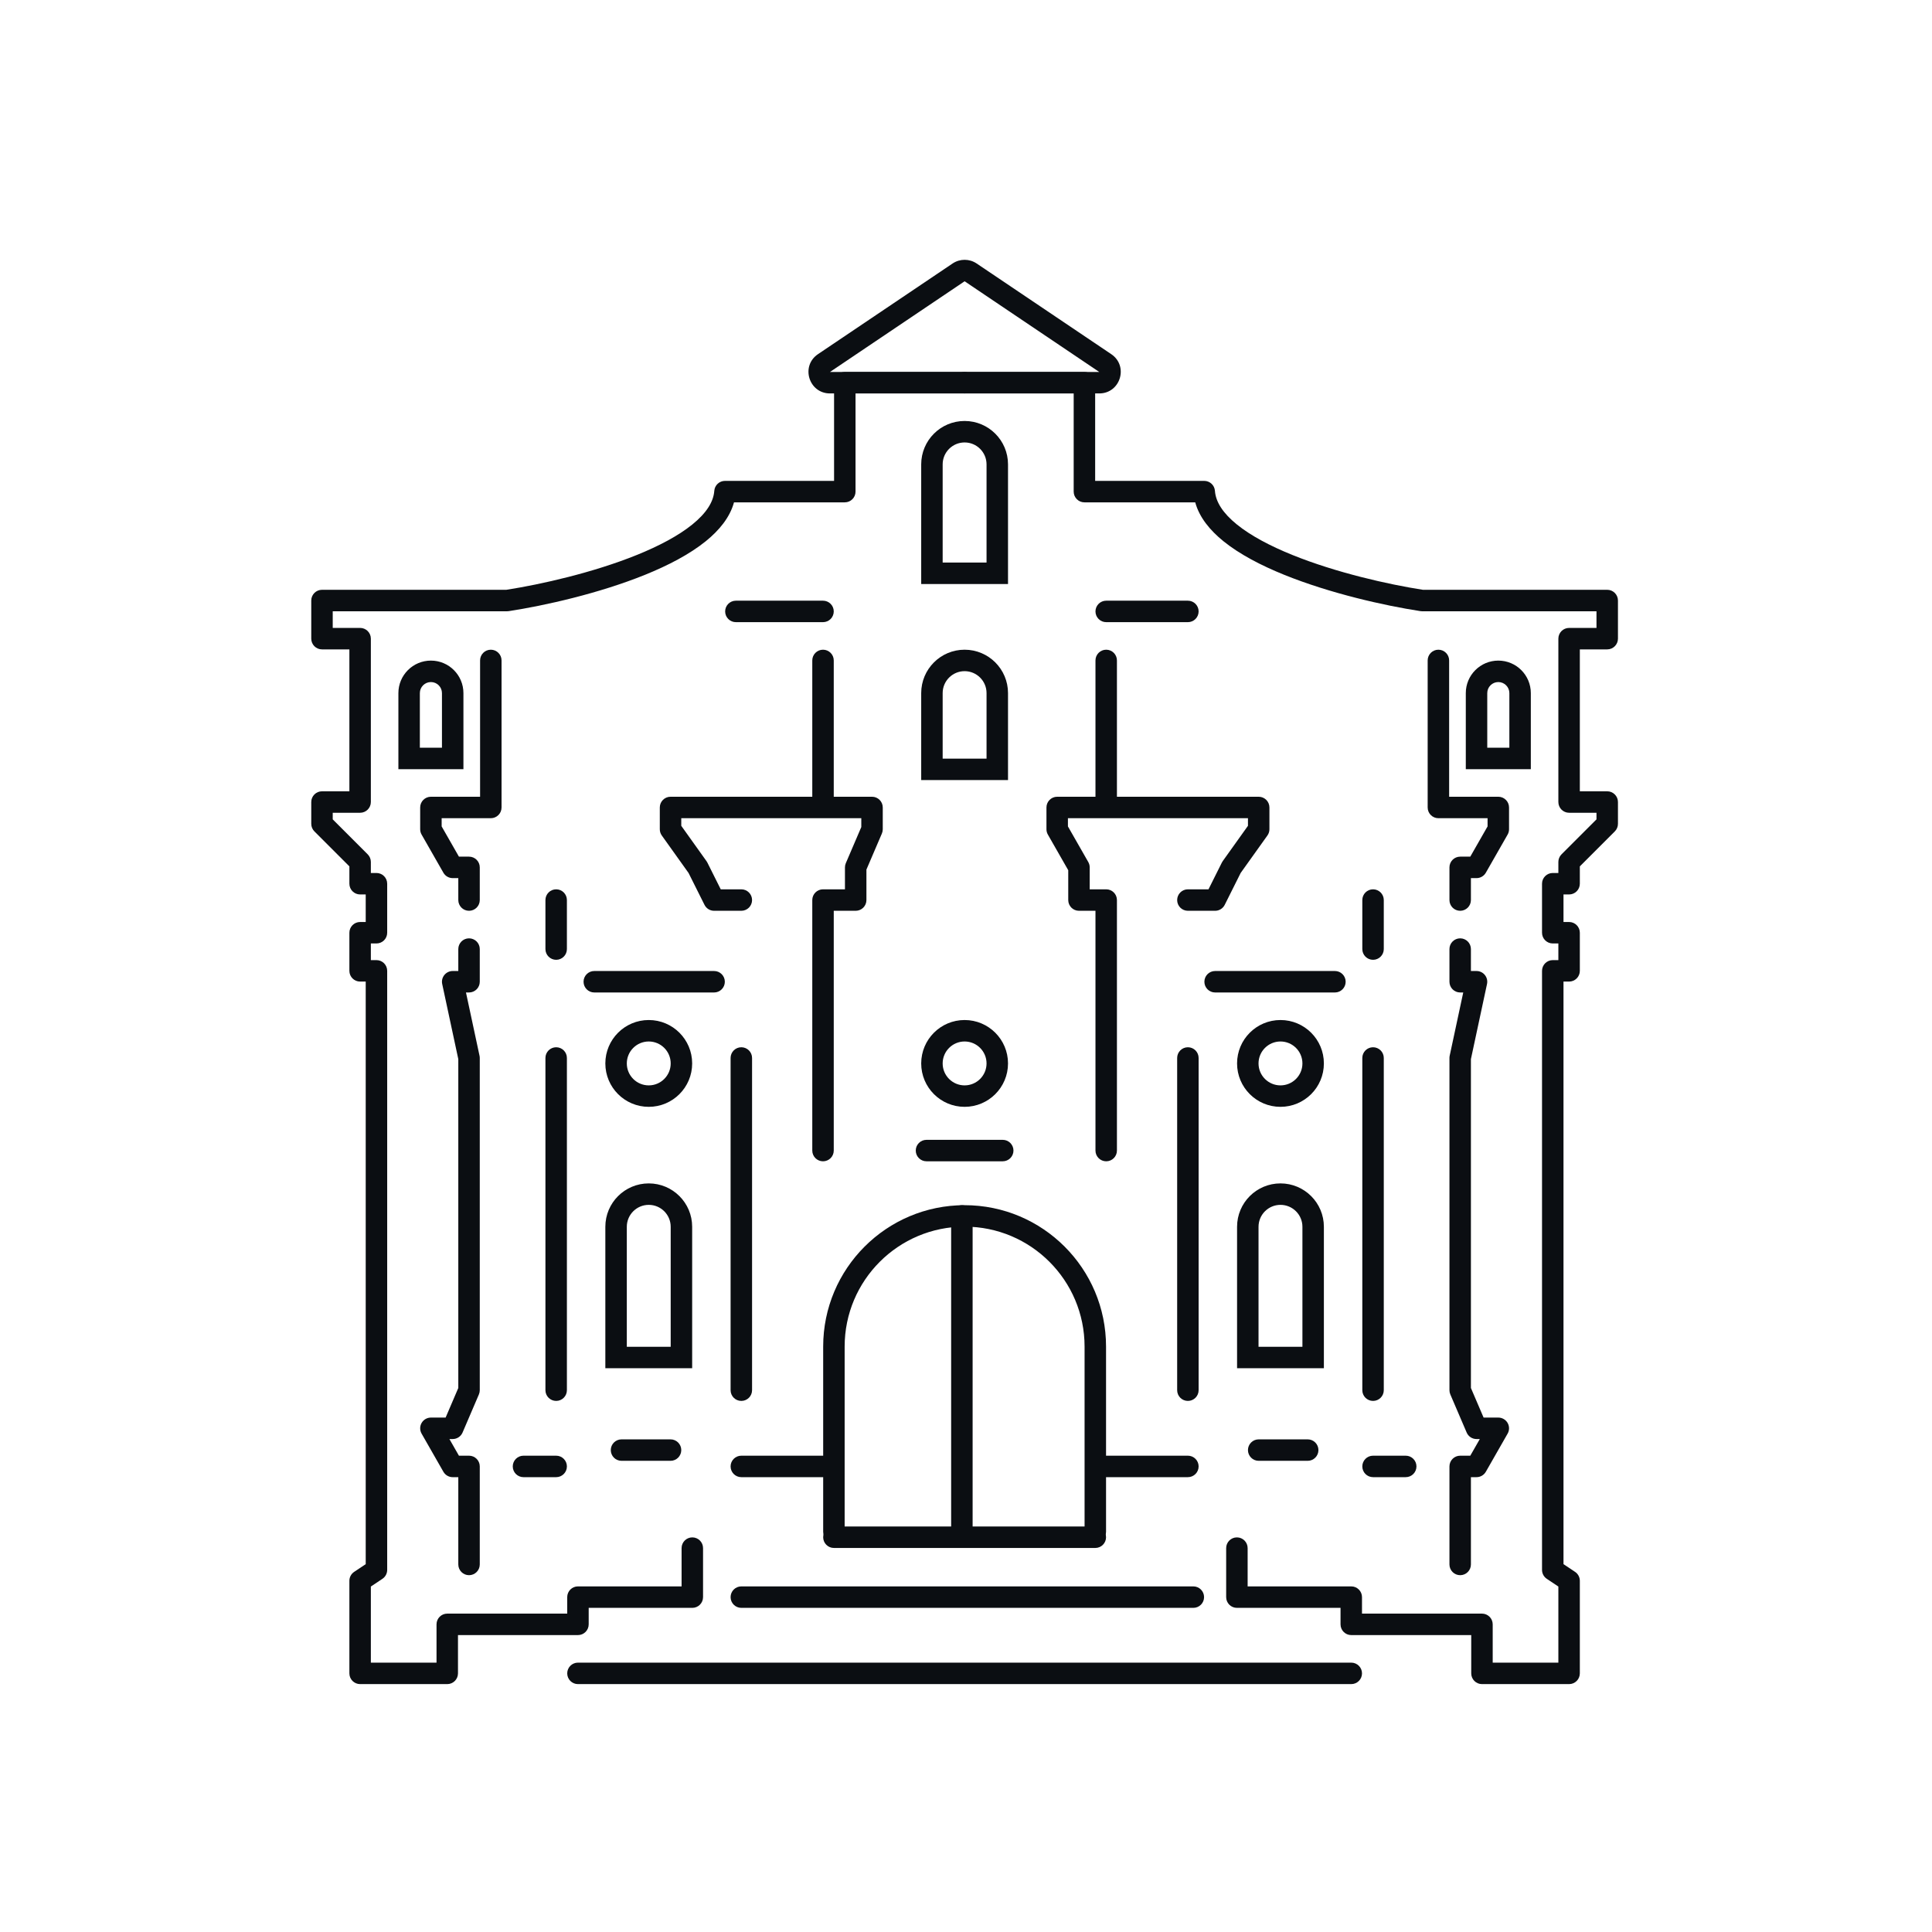 <?xml version="1.0" encoding="UTF-8"?> <svg xmlns="http://www.w3.org/2000/svg" width="213" height="213" viewBox="0 0 213 213" fill="none"><path fill-rule="evenodd" clip-rule="evenodd" d="M91.955 42.192C91.955 41.538 92.485 41.008 93.138 41.008H106.347C107 41.008 107.53 41.538 107.53 42.192C107.53 42.845 107 43.375 106.347 43.375H94.321V54.2C94.321 54.853 93.792 55.383 93.138 55.383H80.922C80.466 57.053 79.283 58.476 77.816 59.664C76.023 61.115 73.648 62.345 71.112 63.372C66.033 65.428 60.053 66.768 56.093 67.377C56.034 67.386 55.974 67.391 55.913 67.391H36.683V69.227H39.703C40.356 69.227 40.886 69.757 40.886 70.41V88.422C40.886 89.076 40.356 89.606 39.703 89.606H36.683V90.334L40.539 94.19C40.761 94.412 40.886 94.713 40.886 95.027V96.245H41.504C42.157 96.245 42.687 96.775 42.687 97.428V102.832C42.687 103.486 42.157 104.015 41.504 104.015H40.886V105.851H41.504C42.157 105.851 42.687 106.381 42.687 107.035V173.079C42.687 173.474 42.489 173.844 42.16 174.063L40.886 174.913V183.303H48.126V179.083C48.126 178.429 48.655 177.899 49.309 177.899H62.535V176.081C62.535 175.427 63.065 174.897 63.718 174.897H75.144V170.677C75.144 170.024 75.673 169.494 76.327 169.494C76.981 169.494 77.51 170.024 77.51 170.677V176.081C77.51 176.734 76.981 177.264 76.327 177.264H64.902V179.083C64.902 179.736 64.372 180.266 63.718 180.266H50.492V184.486C50.492 185.14 49.962 185.67 49.309 185.67H39.703C39.049 185.67 38.519 185.14 38.519 184.486V174.28C38.519 173.884 38.717 173.514 39.046 173.295L40.32 172.445V108.218H39.703C39.049 108.218 38.519 107.688 38.519 107.035V102.832C38.519 102.178 39.049 101.649 39.703 101.649H40.32V98.612H39.703C39.049 98.612 38.519 98.082 38.519 97.428V95.517L34.663 91.661C34.441 91.439 34.316 91.138 34.316 90.824V88.422C34.316 87.769 34.846 87.239 35.5 87.239H38.519V71.594H35.5C34.846 71.594 34.316 71.064 34.316 70.41V66.208C34.316 65.554 34.846 65.024 35.5 65.024H55.822C59.667 64.427 65.404 63.129 70.224 61.178C72.657 60.193 74.792 59.067 76.327 57.824C77.877 56.57 78.663 55.325 78.749 54.115C78.793 53.496 79.308 53.016 79.929 53.016H91.955V42.192ZM106.047 132.869C106.7 132.869 107.23 133.399 107.23 134.053V168.293H120.757C121.41 168.293 121.94 168.823 121.94 169.476C121.94 170.13 121.41 170.66 120.757 170.66H91.937C91.284 170.66 90.754 170.13 90.754 169.476C90.754 168.823 91.284 168.293 91.937 168.293H104.863V134.053C104.863 133.399 105.393 132.869 106.047 132.869ZM80.547 176.081C80.547 175.427 81.077 174.897 81.731 174.897H131.564C132.217 174.897 132.747 175.427 132.747 176.081C132.747 176.734 132.217 177.264 131.564 177.264H81.731C81.077 177.264 80.547 176.734 80.547 176.081ZM62.535 184.486C62.535 183.833 63.065 183.303 63.718 183.303H148.975C149.629 183.303 150.159 183.833 150.159 184.486C150.159 185.14 149.629 185.67 148.975 185.67H63.718C63.065 185.67 62.535 185.14 62.535 184.486Z" fill="#0B0E12"></path><path fill-rule="evenodd" clip-rule="evenodd" d="M79.947 67.408C79.947 66.755 80.476 66.225 81.13 66.225H90.736C91.39 66.225 91.92 66.755 91.92 67.408C91.92 68.062 91.39 68.592 90.736 68.592H81.13C80.476 68.592 79.947 68.062 79.947 67.408ZM120.774 67.408C120.774 66.755 121.304 66.225 121.957 66.225H130.963C131.617 66.225 132.146 66.755 132.146 67.408C132.146 68.062 131.617 68.592 130.963 68.592H121.957C121.304 68.592 120.774 68.062 120.774 67.408ZM54.112 71.629C54.766 71.629 55.295 72.159 55.295 72.812V89.023C55.295 89.676 54.766 90.206 54.112 90.206H48.691V91.11L50.596 94.444H51.71C52.364 94.444 52.894 94.974 52.894 95.627V99.23C52.894 99.883 52.364 100.413 51.71 100.413C51.057 100.413 50.527 99.883 50.527 99.23V96.811H49.909C49.484 96.811 49.092 96.583 48.882 96.214L46.48 92.011C46.378 91.833 46.324 91.63 46.324 91.424V89.023C46.324 88.369 46.854 87.84 47.508 87.84H52.929V72.812C52.929 72.159 53.458 71.629 54.112 71.629ZM90.736 71.629C91.39 71.629 91.92 72.159 91.92 72.812V87.84H96.14C96.793 87.84 97.323 88.369 97.323 89.023V91.424C97.323 91.585 97.291 91.743 97.228 91.891L95.522 95.87V99.23C95.522 99.883 94.992 100.413 94.339 100.413H91.92V126.848C91.92 127.502 91.39 128.031 90.736 128.031C90.083 128.031 89.553 127.502 89.553 126.848V99.23C89.553 98.576 90.083 98.046 90.736 98.046H93.155V95.627C93.155 95.467 93.188 95.308 93.251 95.161L94.957 91.181V90.206H75.109V91.045L77.89 94.939C77.926 94.99 77.958 95.043 77.986 95.098L79.46 98.046H81.73C82.384 98.046 82.914 98.576 82.914 99.23C82.914 99.883 82.384 100.413 81.73 100.413H78.728C78.28 100.413 77.87 100.16 77.67 99.759L75.91 96.24L72.962 92.112C72.819 91.912 72.742 91.671 72.742 91.424V89.023C72.742 88.369 73.272 87.84 73.925 87.84H89.553V72.812C89.553 72.159 90.083 71.629 90.736 71.629ZM61.317 98.046C61.97 98.046 62.5 98.576 62.5 99.23V104.633C62.5 105.287 61.97 105.817 61.317 105.817C60.663 105.817 60.133 105.287 60.133 104.633V99.23C60.133 98.576 60.663 98.046 61.317 98.046ZM51.71 103.45C52.364 103.45 52.894 103.98 52.894 104.633V108.236C52.894 108.889 52.364 109.419 51.71 109.419H51.373L52.867 116.393C52.885 116.475 52.894 116.558 52.894 116.641V153.266C52.894 153.426 52.861 153.584 52.798 153.732L50.997 157.935C50.81 158.37 50.383 158.652 49.909 158.652H49.547L50.596 160.488H51.71C52.364 160.488 52.894 161.018 52.894 161.671V172.478C52.894 173.132 52.364 173.662 51.71 173.662C51.057 173.662 50.527 173.132 50.527 172.478V162.855H49.909C49.484 162.855 49.092 162.627 48.882 162.258L46.48 158.055C46.271 157.689 46.272 157.239 46.484 156.874C46.696 156.51 47.086 156.285 47.508 156.285H49.129L50.527 153.023V116.767L48.752 108.484C48.677 108.134 48.764 107.77 48.989 107.492C49.214 107.214 49.552 107.052 49.909 107.052H50.527V104.633C50.527 103.98 51.057 103.45 51.71 103.45ZM64.336 108.236C64.336 107.582 64.866 107.052 65.519 107.052H78.728C79.382 107.052 79.912 107.582 79.912 108.236C79.912 108.889 79.382 109.419 78.728 109.419H65.519C64.866 109.419 64.336 108.889 64.336 108.236ZM61.317 115.458C61.97 115.458 62.5 115.988 62.5 116.641V153.266C62.5 153.919 61.97 154.449 61.317 154.449C60.663 154.449 60.133 153.919 60.133 153.266V116.641C60.133 115.988 60.663 115.458 61.317 115.458ZM81.73 115.458C82.384 115.458 82.914 115.988 82.914 116.641V153.266C82.914 153.919 82.384 154.449 81.73 154.449C81.077 154.449 80.547 153.919 80.547 153.266V116.641C80.547 115.988 81.077 115.458 81.73 115.458ZM100.961 126.848C100.961 126.194 101.49 125.665 102.144 125.665H110.55C111.203 125.665 111.733 126.194 111.733 126.848C111.733 127.502 111.203 128.031 110.55 128.031H102.144C101.49 128.031 100.961 127.502 100.961 126.848ZM67.338 159.87C67.338 159.216 67.868 158.687 68.522 158.687H73.925C74.579 158.687 75.109 159.216 75.109 159.87C75.109 160.524 74.579 161.053 73.925 161.053H68.522C67.868 161.053 67.338 160.524 67.338 159.87ZM56.531 161.671C56.531 161.018 57.061 160.488 57.714 160.488H61.317C61.97 160.488 62.5 161.018 62.5 161.671C62.5 162.325 61.97 162.855 61.317 162.855H57.714C57.061 162.855 56.531 162.325 56.531 161.671ZM80.547 161.671C80.547 161.018 81.077 160.488 81.73 160.488H90.736C91.39 160.488 91.92 161.018 91.92 161.671C91.92 162.325 91.39 162.855 90.736 162.855H81.73C81.077 162.855 80.547 162.325 80.547 161.671Z" fill="#0B0E12"></path><path fill-rule="evenodd" clip-rule="evenodd" d="M120.739 42.192C120.739 41.538 120.209 41.008 119.555 41.008H106.346C105.693 41.008 105.163 41.538 105.163 42.192C105.163 42.845 105.693 43.375 106.346 43.375H118.372V54.2C118.372 54.853 118.902 55.383 119.555 55.383H131.772C132.228 57.053 133.41 58.476 134.877 59.664C136.67 61.115 139.045 62.345 141.581 63.372C146.661 65.428 152.64 66.768 156.6 67.377C156.66 67.386 156.72 67.391 156.78 67.391H176.01V69.227H172.991C172.337 69.227 171.807 69.757 171.807 70.41V88.422C171.807 89.076 172.337 89.606 172.991 89.606H176.01V90.334L172.154 94.19C171.932 94.412 171.807 94.713 171.807 95.027V96.245H171.19C170.536 96.245 170.006 96.775 170.006 97.428V102.832C170.006 103.486 170.536 104.015 171.19 104.015H171.807V105.851H171.19C170.536 105.851 170.006 106.381 170.006 107.035V173.079C170.006 173.474 170.204 173.844 170.533 174.063L171.807 174.913V183.303H164.568V179.083C164.568 178.429 164.038 177.899 163.384 177.899H150.158V176.081C150.158 175.427 149.628 174.897 148.975 174.897H137.55V170.677C137.55 170.024 137.02 169.494 136.366 169.494C135.713 169.494 135.183 170.024 135.183 170.677V176.081C135.183 176.734 135.713 177.264 136.366 177.264H147.792V179.083C147.792 179.736 148.321 180.266 148.975 180.266H162.201V184.486C162.201 185.14 162.731 185.67 163.384 185.67H172.991C173.644 185.67 174.174 185.14 174.174 184.486V174.28C174.174 173.884 173.976 173.514 173.647 173.295L172.373 172.445V108.218H172.991C173.644 108.218 174.174 107.688 174.174 107.035V102.832C174.174 102.178 173.644 101.649 172.991 101.649H172.373V98.612H172.991C173.644 98.612 174.174 98.082 174.174 97.428V95.517L178.03 91.661C178.252 91.439 178.377 91.138 178.377 90.824V88.422C178.377 87.769 177.847 87.239 177.194 87.239H174.174V71.594H177.194C177.847 71.594 178.377 71.064 178.377 70.41V66.208C178.377 65.554 177.847 65.024 177.194 65.024H156.871C153.026 64.427 147.289 63.129 142.469 61.178C140.037 60.193 137.902 59.067 136.366 57.824C134.816 56.57 134.031 55.325 133.944 54.115C133.9 53.496 133.385 53.016 132.764 53.016H120.739V42.192Z" fill="#0B0E12"></path><path fill-rule="evenodd" clip-rule="evenodd" d="M158.581 71.629C157.928 71.629 157.398 72.159 157.398 72.812V89.023C157.398 89.676 157.928 90.206 158.581 90.206H164.002V91.11L162.097 94.444H160.983C160.329 94.444 159.8 94.974 159.8 95.627V99.23C159.8 99.883 160.329 100.413 160.983 100.413C161.637 100.413 162.166 99.883 162.166 99.23V96.811H162.784C163.209 96.811 163.601 96.583 163.812 96.214L166.213 92.011C166.315 91.833 166.369 91.63 166.369 91.424V89.023C166.369 88.369 165.839 87.84 165.186 87.84H159.765V72.812C159.765 72.159 159.235 71.629 158.581 71.629ZM121.957 71.629C121.303 71.629 120.774 72.159 120.774 72.812V87.84H116.553C115.9 87.84 115.37 88.369 115.37 89.023V91.424C115.37 91.63 115.424 91.833 115.526 92.011L117.772 95.941V99.23C117.772 99.883 118.301 100.413 118.955 100.413H120.774V126.848C120.774 127.502 121.303 128.031 121.957 128.031C122.611 128.031 123.14 127.502 123.14 126.848V99.23C123.14 98.576 122.611 98.046 121.957 98.046H120.138V95.627C120.138 95.421 120.085 95.219 119.982 95.04L117.737 91.11V90.206H137.585V91.045L134.803 94.939C134.767 94.99 134.735 95.043 134.708 95.098L133.234 98.046H130.963C130.309 98.046 129.78 98.576 129.78 99.23C129.78 99.883 130.309 100.413 130.963 100.413H133.965C134.413 100.413 134.823 100.16 135.023 99.759L136.783 96.239L139.731 92.112C139.874 91.912 139.952 91.671 139.952 91.424V89.023C139.952 88.369 139.422 87.84 138.768 87.84H123.14V72.812C123.14 72.159 122.611 71.629 121.957 71.629ZM151.377 98.046C150.723 98.046 150.193 98.576 150.193 99.23V104.633C150.193 105.287 150.723 105.817 151.377 105.817C152.03 105.817 152.56 105.287 152.56 104.633V99.23C152.56 98.576 152.03 98.046 151.377 98.046ZM160.983 103.45C160.329 103.45 159.8 103.98 159.8 104.633V108.236C159.8 108.889 160.329 109.419 160.983 109.419H161.32L159.826 116.393C159.808 116.475 159.8 116.558 159.8 116.641V153.266C159.8 153.426 159.832 153.584 159.895 153.732L161.697 157.934C161.883 158.37 162.311 158.652 162.784 158.652H163.147L162.097 160.488H160.983C160.329 160.488 159.8 161.018 159.8 161.671V172.478C159.8 173.132 160.329 173.662 160.983 173.662C161.637 173.662 162.166 173.132 162.166 172.478V162.854H162.784C163.209 162.854 163.601 162.627 163.812 162.258L166.213 158.055C166.423 157.689 166.421 157.239 166.209 156.874C165.998 156.51 165.608 156.285 165.186 156.285H163.564L162.166 153.023V116.767L163.941 108.484C164.016 108.134 163.929 107.77 163.704 107.492C163.48 107.214 163.142 107.052 162.784 107.052H162.166V104.633C162.166 103.98 161.637 103.45 160.983 103.45ZM148.357 108.236C148.357 107.582 147.827 107.052 147.174 107.052H133.965C133.311 107.052 132.782 107.582 132.782 108.236C132.782 108.889 133.311 109.419 133.965 109.419H147.174C147.827 109.419 148.357 108.889 148.357 108.236ZM151.377 115.458C150.723 115.458 150.193 115.988 150.193 116.641V153.266C150.193 153.919 150.723 154.449 151.377 154.449C152.03 154.449 152.56 153.919 152.56 153.266V116.641C152.56 115.988 152.03 115.458 151.377 115.458ZM130.963 115.458C130.309 115.458 129.78 115.988 129.78 116.641V153.266C129.78 153.919 130.309 154.449 130.963 154.449C131.617 154.449 132.146 153.919 132.146 153.266V116.641C132.146 115.988 131.617 115.458 130.963 115.458ZM145.355 159.87C145.355 159.216 144.825 158.687 144.172 158.687H138.768C138.115 158.687 137.585 159.216 137.585 159.87C137.585 160.523 138.115 161.053 138.768 161.053H144.172C144.825 161.053 145.355 160.523 145.355 159.87ZM156.162 161.671C156.162 161.018 155.633 160.488 154.979 160.488H151.377C150.723 160.488 150.193 161.018 150.193 161.671C150.193 162.325 150.723 162.854 151.377 162.854H154.979C155.633 162.854 156.162 162.325 156.162 161.671ZM132.146 161.671C132.146 161.018 131.617 160.488 130.963 160.488H121.957C121.303 160.488 120.774 161.018 120.774 161.671C120.774 162.325 121.303 162.854 121.957 162.854H130.963C131.617 162.854 132.146 162.325 132.146 161.671Z" fill="#0B0E12"></path><path fill-rule="evenodd" clip-rule="evenodd" d="M90.754 148.462C90.754 139.851 97.735 132.869 106.347 132.869C114.959 132.869 121.94 139.851 121.94 148.462V168.876C121.94 169.529 121.41 170.059 120.756 170.059C120.103 170.059 119.573 169.529 119.573 168.876V148.462C119.573 141.158 113.651 135.236 106.347 135.236C99.042 135.236 93.121 141.158 93.121 148.462V168.876C93.121 169.529 92.591 170.059 91.937 170.059C91.284 170.059 90.754 169.529 90.754 168.876V148.462Z" fill="#0B0E12"></path><path fill-rule="evenodd" clip-rule="evenodd" d="M101.561 51.198C101.561 48.554 103.703 46.412 106.346 46.412C108.989 46.412 111.132 48.554 111.132 51.198V64.389H101.561V51.198ZM106.346 48.779C105.01 48.779 103.927 49.862 103.927 51.198V62.022H108.765V51.198C108.765 49.862 107.682 48.779 106.346 48.779Z" fill="#0B0E12"></path><path fill-rule="evenodd" clip-rule="evenodd" d="M101.561 76.414C101.561 73.771 103.703 71.629 106.346 71.629C108.989 71.629 111.132 73.771 111.132 76.414V86.003H101.561V76.414ZM106.346 73.995C105.01 73.995 103.927 75.078 103.927 76.414V83.637H108.765V76.414C108.765 75.078 107.682 73.995 106.346 73.995Z" fill="#0B0E12"></path><path fill-rule="evenodd" clip-rule="evenodd" d="M66.738 135.254C66.738 132.61 68.881 130.468 71.524 130.468C74.167 130.468 76.31 132.61 76.31 135.254V150.846H66.738V135.254ZM71.524 132.834C70.188 132.834 69.105 133.917 69.105 135.254V148.48H73.943V135.254C73.943 133.917 72.86 132.834 71.524 132.834Z" fill="#0B0E12"></path><path fill-rule="evenodd" clip-rule="evenodd" d="M136.385 135.254C136.385 132.61 138.527 130.468 141.17 130.468C143.814 130.468 145.956 132.61 145.956 135.254V150.846H136.385V135.254ZM141.17 132.834C139.834 132.834 138.751 133.917 138.751 135.254V148.48H143.59V135.254C143.59 133.917 142.507 132.834 141.17 132.834Z" fill="#0B0E12"></path><path fill-rule="evenodd" clip-rule="evenodd" d="M43.922 76.415C43.922 74.435 45.527 72.83 47.507 72.83C49.487 72.83 51.092 74.435 51.092 76.415V84.803H43.922V76.415ZM47.507 75.196C46.834 75.196 46.288 75.742 46.288 76.415V82.436H48.725V76.415C48.725 75.742 48.18 75.196 47.507 75.196Z" fill="#0B0E12"></path><path fill-rule="evenodd" clip-rule="evenodd" d="M161.602 76.415C161.602 74.435 163.207 72.83 165.187 72.83C167.166 72.83 168.771 74.435 168.771 76.415V84.803H161.602V76.415ZM165.187 75.196C164.514 75.196 163.968 75.742 163.968 76.415V82.436H166.405V76.415C166.405 75.742 165.859 75.196 165.187 75.196Z" fill="#0B0E12"></path><path fill-rule="evenodd" clip-rule="evenodd" d="M71.524 114.822C70.188 114.822 69.105 115.906 69.105 117.242C69.105 118.578 70.188 119.661 71.524 119.661C72.86 119.661 73.943 118.578 73.943 117.242C73.943 115.906 72.86 114.822 71.524 114.822ZM66.738 117.242C66.738 114.598 68.881 112.456 71.524 112.456C74.167 112.456 76.31 114.598 76.31 117.242C76.31 119.885 74.167 122.027 71.524 122.027C68.881 122.027 66.738 119.885 66.738 117.242Z" fill="#0B0E12"></path><path fill-rule="evenodd" clip-rule="evenodd" d="M106.346 114.822C105.01 114.822 103.927 115.906 103.927 117.242C103.927 118.578 105.01 119.661 106.346 119.661C107.682 119.661 108.765 118.578 108.765 117.242C108.765 115.906 107.682 114.822 106.346 114.822ZM101.561 117.242C101.561 114.598 103.703 112.456 106.346 112.456C108.989 112.456 111.132 114.598 111.132 117.242C111.132 119.885 108.989 122.027 106.346 122.027C103.703 122.027 101.561 119.885 101.561 117.242Z" fill="#0B0E12"></path><path fill-rule="evenodd" clip-rule="evenodd" d="M141.17 114.822C139.834 114.822 138.751 115.906 138.751 117.242C138.751 118.578 139.834 119.661 141.17 119.661C142.507 119.661 143.59 118.578 143.59 117.242C143.59 115.906 142.507 114.822 141.17 114.822ZM136.385 117.242C136.385 114.598 138.527 112.456 141.17 112.456C143.814 112.456 145.956 114.598 145.956 117.242C145.956 119.885 143.814 122.027 141.17 122.027C138.527 122.027 136.385 119.885 136.385 117.242Z" fill="#0B0E12"></path><path fill-rule="evenodd" clip-rule="evenodd" d="M105.025 29.047C105.825 28.509 106.87 28.509 107.67 29.047L122.513 39.045C124.451 40.35 123.527 43.375 121.191 43.375H91.504C89.168 43.375 88.244 40.35 90.182 39.045L105.025 29.047ZM106.348 31.01L91.504 41.008L121.191 41.008L106.348 31.01Z" fill="#0B0E12"></path></svg> 